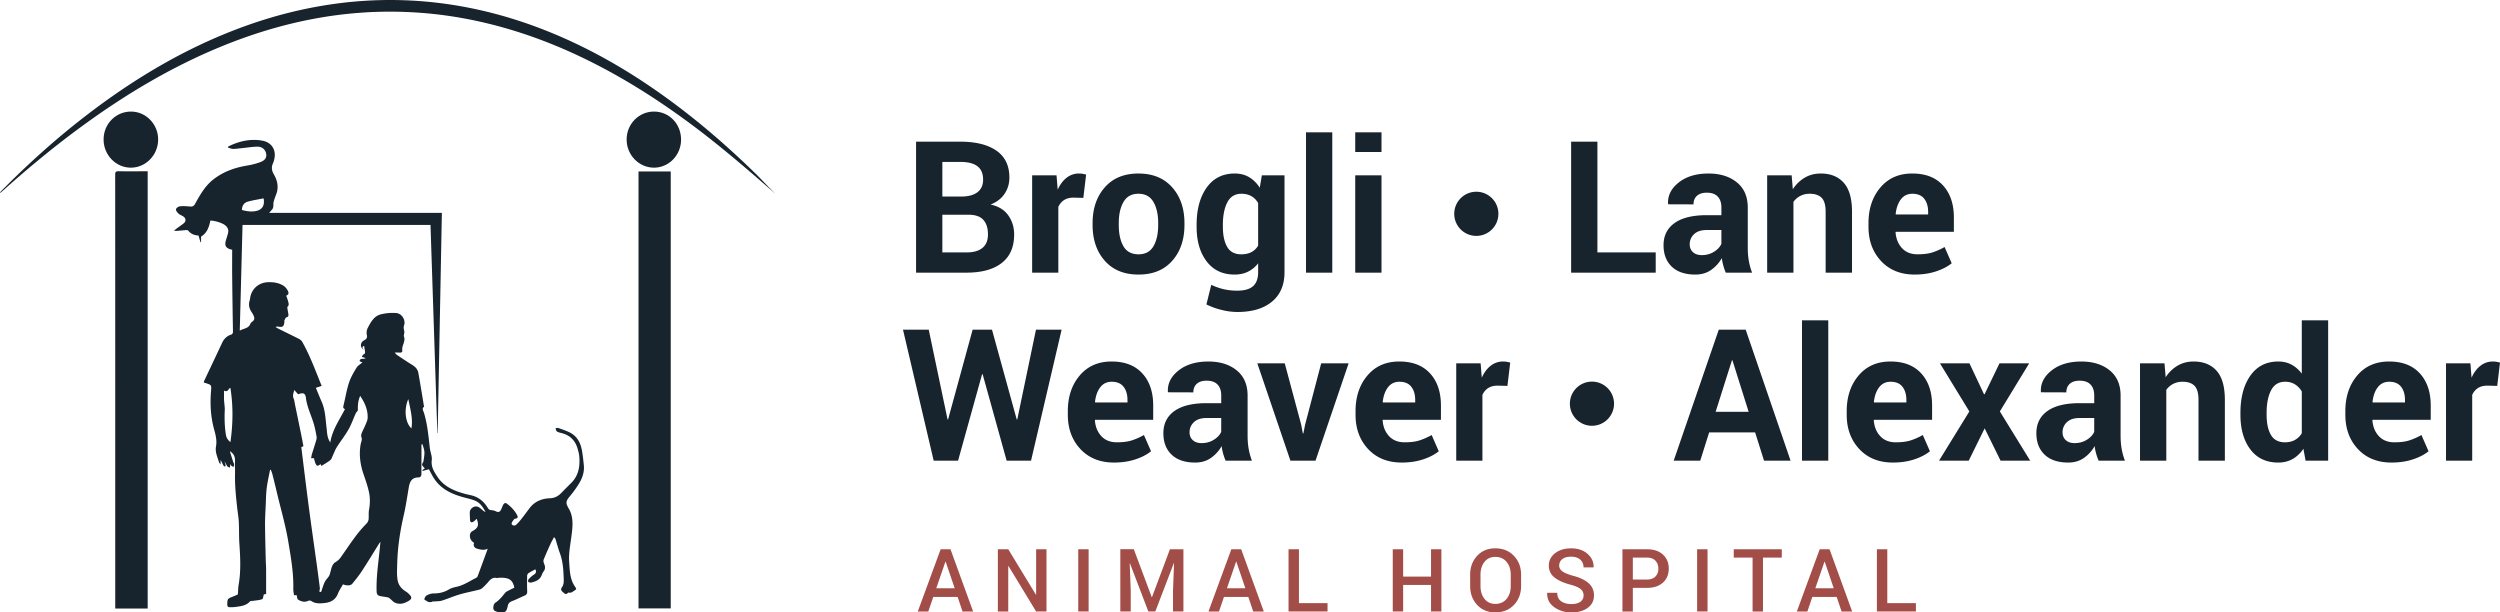 <svg xmlns="http://www.w3.org/2000/svg" xmlns:xlink="http://www.w3.org/1999/xlink" id="Layer_1" x="0" y="0" version="1.1" viewBox="0 0 338.134 82.829" xml:space="preserve"><style>.st0{fill:#17232d}.st1{fill:#a24d47}</style><g><g><path d="M123.903 36.879V19.161h5.987c2.085 0 3.711.406 4.88 1.217 1.168.811 1.752 2.024 1.752 3.638 0 .819-.217 1.552-.651 2.196-.434.645-1.065 1.13-1.893 1.454 1.063.227 1.86.714 2.391 1.46.532.747.797 1.611.797 2.592 0 1.696-.56 2.98-1.679 3.851-1.12.872-2.706 1.308-4.758 1.308h-6.826zm3.553-10.295h2.555c.95 0 1.68-.195 2.191-.584.511-.389.767-.957.767-1.704 0-.819-.258-1.424-.773-1.813s-1.284-.584-2.306-.584h-2.434v4.685zm0 2.458v5.099h3.273c.941 0 1.659-.204 2.154-.613.494-.409.742-1.014.742-1.815 0-.866-.211-1.527-.633-1.985-.421-.457-1.087-.686-1.996-.686h-3.54zM146.525 26.766l-1.302-.036c-.528 0-.962.109-1.302.329-.34.219-.6.527-.779.925v8.895h-3.541V23.712h3.298l.158 1.947c.308-.689.707-1.227 1.199-1.613a2.67 2.67 0 011.697-.578c.178 0 .342.014.493.043.15.029.302.063.456.103l-.377 3.152zM147.778 30.174c0-1.963.547-3.572 1.642-4.825 1.095-1.253 2.612-1.88 4.551-1.88 1.947 0 3.472.625 4.576 1.874 1.103 1.25 1.655 2.86 1.655 4.831v.256c0 1.98-.55 3.592-1.649 4.837-1.1 1.246-2.618 1.868-4.558 1.868-1.947 0-3.47-.623-4.57-1.868-1.099-1.245-1.648-2.857-1.648-4.837v-.256zm3.541.249c0 1.199.211 2.161.632 2.886.422.725 1.104 1.088 2.045 1.088.916 0 1.588-.365 2.014-1.094.426-.729.639-1.689.639-2.88v-.255c0-1.166-.214-2.118-.645-2.855-.43-.737-1.107-1.106-2.032-1.106-.916 0-1.588.371-2.014 1.112-.426.741-.639 1.691-.639 2.849v.255zM161.846 30.405c0-2.077.452-3.752 1.356-5.026.905-1.273 2.173-1.911 3.803-1.911.738 0 1.388.166 1.947.499.56.333 1.038.807 1.436 1.424l.28-1.679h3.066v13.106c0 1.712-.562 3.036-1.685 3.973-1.124.937-2.688 1.406-4.692 1.406a8.898 8.898 0 01-2.117-.274 9.81 9.81 0 01-2.068-.748l.657-2.653a8.32 8.32 0 001.661.59 7.967 7.967 0 001.844.201c.973 0 1.689-.203 2.147-.608.458-.406.688-1.039.688-1.898v-1.193a3.978 3.978 0 01-1.375 1.132c-.527.259-1.132.389-1.813.389-1.614 0-2.874-.594-3.779-1.783-.904-1.188-1.356-2.752-1.356-4.691v-.256zm3.553.258c0 1.159.195 2.071.584 2.736.389.665 1.022.998 1.898.998.543 0 1.004-.1 1.381-.3.377-.2.679-.492.906-.876v-5.754c-.227-.4-.529-.71-.906-.93-.378-.22-.83-.331-1.357-.331-.869 0-1.503.387-1.905 1.163-.401.775-.602 1.788-.602 3.036v.258zM180.196 36.879h-3.553V17.895h3.553v18.984zM186.853 20.56H183.3v-2.665h3.553v2.665zm0 16.319H183.3V23.712h3.553v13.167z" class="st0"/></g><g><path d="M216.056 34.141h7.885v2.738h-11.439V19.161h3.553v14.98zM233.421 36.879c-.13-.3-.242-.616-.335-.949s-.16-.673-.201-1.022a4.9 4.9 0 01-1.442 1.594c-.596.422-1.308.633-2.136.633-1.379 0-2.441-.355-3.188-1.065-.746-.71-1.119-1.677-1.119-2.902 0-1.29.497-2.29 1.491-3 .993-.71 2.444-1.065 4.35-1.065h1.984v-1.046c0-.633-.167-1.123-.499-1.472-.333-.349-.824-.523-1.473-.523-.576 0-1.02.14-1.332.42-.312.28-.468.667-.468 1.162l-3.431-.012-.012-.073c-.057-1.111.426-2.07 1.448-2.878 1.022-.807 2.365-1.211 4.028-1.211 1.573 0 2.851.4 3.833 1.199.982.799 1.473 1.937 1.473 3.414v5.44c0 .616.046 1.197.14 1.74.093.543.242 1.083.445 1.618h-3.556zm-3.25-2.373c.625 0 1.181-.154 1.667-.462.487-.308.816-.665.986-1.071v-1.862h-1.984c-.754 0-1.326.189-1.716.566a1.838 1.838 0 00-.584 1.369c0 .438.146.791.438 1.059.293.267.69.401 1.193.401zM242.328 23.712l.158 1.886a4.818 4.818 0 011.619-1.57c.641-.373 1.358-.56 2.153-.56 1.33 0 2.369.418 3.115 1.253.746.836 1.119 2.146 1.119 3.931v8.226h-3.566v-8.233c0-.886-.178-1.514-.535-1.884-.357-.37-.897-.555-1.618-.555-.47 0-.893.095-1.266.287a2.596 2.596 0 00-.937.811v9.575h-3.554V23.712h3.312zM258.975 37.135c-1.898 0-3.415-.609-4.551-1.825-1.136-1.217-1.704-2.762-1.704-4.636v-.487c0-1.955.538-3.566 1.613-4.831 1.074-1.266 2.516-1.894 4.326-1.886 1.776 0 3.156.535 4.137 1.606.981 1.071 1.472 2.519 1.472 4.344v1.935h-7.861l-.025.073c.065.865.355 1.576.87 2.133.515.558 1.215.836 2.099.836.787 0 1.44-.079 1.959-.238a8.957 8.957 0 001.703-.748l.961 2.196c-.535.44-1.237.805-2.105 1.094-.866.289-1.831.434-2.894.434zm-.316-10.928c-.658 0-1.176.252-1.558.754-.381.503-.617 1.164-.706 1.984l.037.061h4.357v-.316c0-.754-.177-1.357-.53-1.807-.352-.451-.886-.676-1.6-.676z" class="st0"/></g><g><path d="M137.515 56.733h.074l2.531-12.145h3.468l-4.137 17.718h-3.298l-3.249-11.694h-.073l-3.249 11.694h-3.298l-4.15-17.718h3.48l2.543 12.132.074.012 3.322-12.145h2.616l3.346 12.146zM150.682 62.562c-1.898 0-3.415-.609-4.551-1.825-1.136-1.217-1.704-2.762-1.704-4.636v-.487c0-1.955.538-3.566 1.613-4.831 1.074-1.266 2.516-1.894 4.326-1.886 1.776 0 3.156.535 4.137 1.606.981 1.071 1.472 2.519 1.472 4.344v1.935h-7.861l-.025.073c.065.865.355 1.576.87 2.133.515.558 1.215.836 2.099.836.787 0 1.44-.079 1.959-.238a8.957 8.957 0 001.703-.748l.961 2.196c-.535.44-1.237.805-2.105 1.094-.866.289-1.831.434-2.894.434zm-.316-10.928c-.658 0-1.176.252-1.558.754-.381.503-.617 1.164-.706 1.984l.037.061h4.357v-.316c0-.754-.177-1.357-.53-1.807-.353-.451-.887-.676-1.6-.676zM165.772 62.306c-.13-.3-.242-.616-.335-.949s-.16-.673-.201-1.022a4.9 4.9 0 01-1.442 1.594c-.596.422-1.308.633-2.136.633-1.379 0-2.441-.355-3.188-1.065-.746-.71-1.119-1.677-1.119-2.902 0-1.29.497-2.29 1.491-3 .993-.71 2.444-1.065 4.35-1.065h1.984v-1.046c0-.633-.167-1.123-.499-1.472-.333-.349-.824-.523-1.473-.523-.576 0-1.02.14-1.332.42-.312.28-.468.667-.468 1.162l-3.431-.012-.012-.073c-.057-1.111.426-2.07 1.448-2.878 1.022-.807 2.365-1.211 4.028-1.211 1.573 0 2.851.4 3.833 1.199.982.799 1.473 1.937 1.473 3.414v5.44c0 .616.046 1.197.14 1.74.093.543.242 1.083.445 1.618h-3.556zm-3.25-2.373c.625 0 1.181-.154 1.667-.462s.816-.665.986-1.071v-1.862h-1.984c-.754 0-1.326.189-1.716.566s-.584.834-.584 1.369c0 .438.146.791.438 1.059.293.267.69.401 1.193.401zM175.982 57.402l.231 1.217h.073l.244-1.217 2.166-8.263h3.712l-4.479 13.167h-3.395l-4.478-13.167h3.711l2.215 8.263zM189.598 62.562c-1.898 0-3.415-.609-4.551-1.825-1.136-1.217-1.704-2.762-1.704-4.636v-.487c0-1.955.538-3.566 1.613-4.831 1.074-1.266 2.516-1.894 4.326-1.886 1.776 0 3.156.535 4.137 1.606.981 1.071 1.472 2.519 1.472 4.344v1.935h-7.861l-.025.073c.065.865.355 1.576.87 2.133.515.558 1.215.836 2.099.836.787 0 1.44-.079 1.959-.238a8.957 8.957 0 001.703-.748l.961 2.196c-.535.44-1.237.805-2.105 1.094-.866.289-1.831.434-2.894.434zm-.316-10.928c-.658 0-1.176.252-1.558.754-.381.503-.617 1.164-.706 1.984l.037.061h4.357v-.316c0-.754-.177-1.357-.53-1.807-.352-.451-.886-.676-1.6-.676zM203.885 52.194l-1.302-.036c-.528 0-.962.109-1.302.329-.34.219-.6.527-.779.925v8.895h-3.541V49.139h3.298l.158 1.947c.308-.689.707-1.227 1.199-1.613a2.67 2.67 0 011.697-.578c.178 0 .342.014.493.043.15.029.302.063.456.103l-.377 3.153z" class="st0"/></g><g><circle cx="215.318" cy="54.601" r="2.988" class="st0"/></g><g><path d="M237.387 58.485h-6.218l-1.205 3.821h-3.59l6.097-17.718h3.638l6.072 17.718h-3.589l-1.205-3.821zm-5.342-2.787h4.466l-2.19-6.961h-.073l-2.203 6.961zM247.28 62.306h-3.553V43.322h3.553v18.984zM256.03 62.562c-1.898 0-3.415-.609-4.551-1.825-1.136-1.217-1.704-2.762-1.704-4.636v-.487c0-1.955.538-3.566 1.613-4.831 1.074-1.266 2.516-1.894 4.326-1.886 1.776 0 3.156.535 4.137 1.606.981 1.071 1.472 2.519 1.472 4.344v1.935h-7.861l-.025.073c.065.865.355 1.576.87 2.133.515.558 1.215.836 2.099.836.787 0 1.44-.079 1.959-.238a8.957 8.957 0 001.703-.748l.961 2.196c-.535.44-1.237.805-2.105 1.094-.866.289-1.832.434-2.894.434zm-.316-10.928c-.658 0-1.176.252-1.558.754-.381.503-.617 1.164-.706 1.984l.037.061h4.357v-.316c0-.754-.177-1.357-.53-1.807-.353-.451-.887-.676-1.6-.676zM268.345 53.325h.074l2.02-4.186h4.016l-3.967 6.51 4.101 6.657h-4.004l-2.153-4.369-2.154 4.369h-4.016l4.101-6.657-3.979-6.51h3.992l1.969 4.186zM283.848 62.306c-.13-.3-.242-.616-.335-.949a6.693 6.693 0 01-.201-1.022 4.9 4.9 0 01-1.442 1.594c-.596.422-1.308.633-2.136.633-1.379 0-2.441-.355-3.188-1.065-.746-.71-1.119-1.677-1.119-2.902 0-1.29.497-2.29 1.491-3 .993-.71 2.444-1.065 4.35-1.065h1.984v-1.046c0-.633-.167-1.123-.499-1.472-.333-.349-.824-.523-1.473-.523-.576 0-1.02.14-1.332.42-.312.28-.468.667-.468 1.162l-3.431-.012-.012-.073c-.057-1.111.426-2.07 1.448-2.878 1.022-.807 2.365-1.211 4.028-1.211 1.573 0 2.851.4 3.833 1.199.982.799 1.473 1.937 1.473 3.414v5.44c0 .616.046 1.197.14 1.74.093.543.242 1.083.445 1.618h-3.556zm-3.249-2.373c.625 0 1.181-.154 1.667-.462.487-.308.816-.665.986-1.071v-1.862h-1.984c-.754 0-1.326.189-1.716.566a1.838 1.838 0 00-.584 1.369c0 .438.146.791.438 1.059.293.267.69.401 1.193.401zM292.756 49.139l.158 1.886a4.818 4.818 0 011.619-1.57c.64-.373 1.358-.56 2.153-.56 1.33 0 2.369.418 3.115 1.253.746.836 1.119 2.146 1.119 3.931v8.226h-3.565v-8.233c0-.886-.178-1.514-.535-1.884-.358-.37-.897-.555-1.619-.555-.47 0-.892.095-1.265.287a2.596 2.596 0 00-.937.811v9.575h-3.554V49.139h3.311zM303.027 55.832c0-2.077.448-3.752 1.344-5.026.896-1.274 2.16-1.911 3.791-1.911.656 0 1.249.142 1.777.426.527.284.989.689 1.386 1.217v-7.216h3.566v18.984h-3.054l-.293-1.606c-.414.609-.903 1.071-1.467 1.388-.564.316-1.211.475-1.94.475-1.615 0-2.87-.592-3.766-1.777-.896-1.185-1.344-2.75-1.344-4.697v-.257zm3.541.258c0 1.159.195 2.071.584 2.736.389.665 1.023.998 1.898.998.512 0 .957-.104 1.339-.313a2.48 2.48 0 00.937-.912v-5.644a2.736 2.736 0 00-.93-.973c-.377-.233-.818-.349-1.321-.349-.867 0-1.503.387-1.904 1.163-.402.775-.603 1.788-.603 3.036v.258zM323.47 62.562c-1.898 0-3.415-.609-4.551-1.825-1.136-1.217-1.703-2.762-1.703-4.636v-.487c0-1.955.538-3.566 1.612-4.831 1.074-1.266 2.516-1.894 4.326-1.886 1.777 0 3.156.535 4.138 1.606.98 1.071 1.472 2.519 1.472 4.344v1.935h-7.861l-.025.073c.064.865.354 1.576.87 2.133.515.558 1.215.836 2.098.836.787 0 1.441-.079 1.959-.238a8.903 8.903 0 001.703-.748l.961 2.196c-.535.44-1.236.805-2.105 1.094-.865.289-1.831.434-2.894.434zm-.316-10.928c-.658 0-1.176.252-1.558.754-.381.503-.617 1.164-.705 1.984l.037.061h4.356v-.316c0-.754-.177-1.357-.53-1.807-.353-.451-.886-.676-1.6-.676zM337.757 52.194l-1.302-.036c-.527 0-.961.109-1.302.329-.34.219-.6.527-.779.925v8.895h-3.542V49.139h3.298l.158 1.947c.309-.689.708-1.227 1.2-1.613a2.668 2.668 0 011.697-.578c.178 0 .343.014.493.043.15.029.302.063.456.103l-.377 3.153z" class="st0"/></g><g><path d="M129.524 80.741h-3.297l-.671 1.967h-1.423l3.094-8.421h1.33l3.06 8.421h-1.429l-.664-1.967zm-2.892-1.174h2.493l-1.22-3.598h-.035l-1.238 3.598zM141.541 82.707h-1.4l-3.736-6.148-.035.012v6.137h-1.406v-8.421h1.406l3.736 6.143.035-.012v-6.131h1.4v8.42zM147.241 82.707h-1.406v-8.421h1.406v8.421zM153.353 74.286l2.423 6.478h.035l2.429-6.478h1.822v8.421h-1.406v-2.869l.139-3.65-.035-.006-2.499 6.524h-.943l-2.487-6.507-.035.006.139 3.632v2.869h-1.406v-8.421h1.824zM168.84 80.741h-3.297l-.671 1.967h-1.423l3.094-8.421h1.33l3.06 8.421h-1.429l-.664-1.967zm-2.892-1.174h2.493l-1.22-3.598h-.035l-1.238 3.598zM175.686 81.579h3.869v1.128h-5.275v-8.421h1.406v7.293zM194.953 82.707h-1.4v-3.592h-3.771v3.592h-1.406v-8.421h1.406v3.702h3.771v-3.702h1.4v8.421zM205.733 79.254c0 1.03-.323 1.883-.968 2.559-.646.677-1.484 1.015-2.514 1.015-1.011 0-1.831-.338-2.461-1.015-.631-.677-.946-1.53-.946-2.559v-1.515c0-1.026.315-1.878.946-2.557.63-.679 1.448-1.018 2.455-1.018 1.03 0 1.868.339 2.516 1.018.648.679.972 1.531.972 2.557v1.515zm-1.4-1.527c0-.702-.188-1.278-.564-1.729-.377-.451-.884-.677-1.524-.677-.617 0-1.105.226-1.463.677-.359.451-.538 1.027-.538 1.729v1.527c0 .709.179 1.291.538 1.744.359.453.849.68 1.469.68.644 0 1.152-.226 1.524-.677.373-.451.559-1.033.559-1.747v-1.527zM214.187 80.538c0-.349-.131-.635-.39-.858-.261-.223-.721-.423-1.38-.599-.941-.247-1.665-.573-2.171-.98-.507-.407-.761-.94-.761-1.599 0-.679.28-1.238.842-1.677.56-.44 1.285-.659 2.171-.659.925 0 1.669.25 2.229.749.562.499.832 1.098.813 1.796l-.012.035h-1.348c0-.432-.146-.782-.44-1.05s-.711-.402-1.255-.402c-.513 0-.907.112-1.183.335a1.066 1.066 0 00-.413.866c0 .319.15.585.448.797.299.212.794.412 1.484.6.906.243 1.595.578 2.065 1.006.47.428.706.974.706 1.637 0 .702-.28 1.26-.842 1.674-.56.414-1.298.622-2.212.622-.879 0-1.65-.234-2.314-.703-.663-.469-.985-1.108-.966-1.917l.012-.035h1.353c0 .513.178.896.532 1.148.354.252.816.379 1.382.379.521 0 .925-.105 1.215-.314a.999.999 0 00.435-.851zM220.847 79.515v3.193h-1.406v-8.421h3.291c.93 0 1.658.24 2.183.72.527.48.79 1.111.79 1.894 0 .79-.263 1.424-.79 1.9-.526.476-1.253.714-2.183.714h-1.885zm0-1.128h1.886c.521 0 .912-.139 1.174-.416.262-.278.393-.63.393-1.058 0-.428-.131-.785-.393-1.07s-.654-.428-1.174-.428h-1.886v2.972zM230.949 82.707h-1.406v-8.421h1.406v8.421zM240.994 75.414h-2.545v7.294h-1.406v-7.294h-2.545v-1.128h6.495v1.128zM248.419 80.741h-3.297l-.671 1.967h-1.423l3.094-8.421h1.33l3.06 8.421h-1.429l-.664-1.967zm-2.892-1.174h2.493l-1.22-3.598h-.035l-1.238 3.598zM255.264 81.579h3.869v1.128h-5.275v-8.421h1.405v7.293z" class="st1"/></g><g><circle cx="199.677" cy="28.919" r="2.988" class="st0"/></g><g><path d="M44.672 59.844c.282-1.737 1.247-3.059 1.989-4.516-.307-.11-.246-.303-.19-.532.247-1.006.409-2.037.727-3.019.231-.713.624-1.382 1.014-2.029.175-.29.519-.479.809-.733l-.379-.154c.052-.521.55-.205.813-.428-.086-.03-.134-.05-.183-.065l-.327-.09c.063-.111.101-.285.193-.322.275-.108.255-.3.218-.518-.037-.217-.072-.434-.108-.654-.322.107-.252.295-.061.527-.521-.318-.49-.995.063-1.284.354-.186.441-.361.362-.752a1.457 1.457 0 01.117-.905c.413-.781.845-1.621 1.783-1.853a6.484 6.484 0 012.103-.174c.729.067 1.274.933 1.045 1.635-.107.329-.048.544.021.821.036.146-.022.315-.039.473-.007.062-.047.136-.026.183.309.69-.316 1.281-.203 1.955.034.202-.12.302-.343.281-.197-.018-.398-.004-.691-.004.13.136.201.245.301.312.685.457 1.364.925 2.068 1.351.434.262.746.592.836 1.091.18.994.342 1.992.509 2.989.081.48.157.96.237 1.44.008.048.048.126.035.136-.358.25-.109.552-.034.796.478 1.553.618 3.158.8 4.76.065.568.333 1.146.266 1.689-.114.926.343 1.591.788 2.265.858 1.3 2.209 1.859 3.641 2.263.288.081.583.14.875.206.999.225 1.728.818 2.252 1.677.126.206.249.336.519.341.216.004.444.081.643.176.311.148.507.044.645-.229.107-.211.179-.44.286-.651.1-.196.284-.347.486-.198.584.431 1.087.946 1.423 1.601.143.278.039.422-.267.451-.168.016-.529.548-.488.699.058.216.386.321.598.138.27-.234.503-.516.726-.798.38-.48.738-.977 1.107-1.464.687-.906 1.643-1.292 2.737-1.334.622-.024 1.102-.26 1.521-.69.445-.458.894-.911 1.349-1.359 1.061-1.045 1.242-2.348 1.1-3.742-.028-.271-.11-.537-.179-.802-.298-1.148-.994-1.908-2.16-2.212-.229-.06-.474-.108-.668-.231-.111-.07-.136-.278-.2-.423.122-.02.26-.087.362-.052.506.175 1.018.348 1.501.576 1.043.494 1.53 1.403 1.721 2.488.117.663.189 1.336.254 2.007.094.968-.252 1.827-.755 2.618-.374.589-.8 1.149-1.247 1.686-.322.388-.473.756-.198 1.219.025.042.03.097.057.138.832 1.268.629 2.644.449 4.03-.144 1.113-.373 2.244-.291 3.348.085 1.153.079 2.389.83 3.408.076.103.101.244.127.308-.239.16-.424.308-.632.413-.118.06-.272.049-.417.024-.168.078-.271.335-.559.107-.427-.339-.545-.503-.337-.805.335-.486.252-.983.235-1.524-.035-1.084-.141-2.137-.521-3.161-.225-.606-.382-1.236-.578-1.852-.025-.079-.101-.143-.194-.27-.187.359-.353.648-.491.95a50.125 50.125 0 00-.912 2.088c-.059.147-.024.366.041.521.154.366.226.705-.03 1.056-.103.14-.198.296-.252.459-.231.694-.804.927-1.434 1.073a.512.512 0 01-.402-.087c-.055-.049-.028-.287.044-.363.218-.231.455-.457.722-.625.303-.19.326-.406.187-.714-.322.177-.645.333-.941.531-.097.065-.171.235-.173.359-.014.701-.022 1.403.009 2.102.014.308-.104.459-.364.571-.574.247-1.132.532-1.715.754-.339.129-.496.344-.558.676-.03.158-.076.316-.139.465a.66.66 0 01-.194.267c-.298.223-1.31.076-1.533-.211-.157-.202-.08-.812.197-.994.536-.352.917-.832 1.309-1.321.161-.201.451-.302.691-.435.184-.102.38-.181.565-.268-.227-1.213-.884-1.386-2.065-1.354-.098.003-.203.059-.293.038-.552-.13-.878.176-1.193.561a7.757 7.757 0 01-.788.803 1.021 1.021 0 01-.422.212c-.884.221-1.782.394-2.656.65-.801.235-1.57.574-2.367.826-.309.098-.654.084-.984.117-.098.01-.213-.025-.293.015a.729.729 0 01-.745-.041c-.139-.084-.389-.23-.373-.283.058-.19.169-.424.33-.508.278-.146.608-.266.916-.265.746.003 1.424-.144 2.07-.532.314-.188.693-.292 1.056-.37.974-.21 1.779-.776 2.647-1.211a.432.432 0 00.196-.213c.455-1.222.902-2.448 1.369-3.725-.526.259-1.011.12-1.484-.02-.369-.109-.512-.473-.349-.769-.482-.255-.709-.821-.508-1.315a.577.577 0 01.247-.261c.797-.435.937-.809.601-1.68-.149.132-.281.283-.443.385-.279.177-.445.083-.46-.237-.015-.324-.033-.648-.038-.973-.009-.577.637-1.021 1.158-.774.23.109.416.31.621.47.107.084.213.169.354.213-.344-.681-.763-1.294-1.504-1.573-.43-.162-.883-.264-1.329-.382-1.63-.429-3.126-1.08-4.106-2.546-.275-.411-.487-.865-.72-1.285l-.846.231-.042-.115.334-.223c-.122-.147-.269-.281-.356-.447-.039-.074.035-.214.071-.319.021-.061.09-.111.098-.171.056-.42.153-.843.135-1.261-.015-.36-.165-.713-.256-1.07l-.144.015v1.758c-.001.747-.007 1.494-.005 2.24.001.285-.134.468-.412.469-.906.005-1.169.594-1.297 1.348-.215 1.267-.4 2.542-.688 3.792-.49 2.131-.816 4.276-.874 6.464-.02.736-.074 1.461.036 2.201.112.753.505 1.234 1.118 1.618.254.159.491.378.666.62.152.21.081.426-.176.593-.607.394-1.241.614-1.937.31-.255-.112-.449-.36-.676-.539-.091-.072-.188-.16-.295-.182-.363-.076-.735-.109-1.097-.191-.325-.074-.421-.296-.431-.64-.066-2.226.337-4.412.516-6.679-.084.11-.144.177-.191.253-.761 1.22-1.503 2.452-2.288 3.656-.395.606-.851 1.174-1.31 1.733-.238.29-.601.264-.941.208-.108-.018-.21-.066-.333-.106-.234.424-.512.819-.681 1.256-.309.8-.92 1.159-1.706 1.257-.655.082-1.322.144-1.924-.269-.097-.066-.299-.059-.414-.005-.493.232-.942.075-1.349-.172-.126-.076-.124-.362-.192-.594h-.359c-.034-.294-.103-.587-.096-.879.054-2.138-.322-4.224-.669-6.322-.388-2.346-1.069-4.616-1.605-6.924a99.596 99.596 0 00-.546-2.218c-.054-.212-.143-.416-.215-.624l-.107.001c-.154.822-.35 1.639-.451 2.468-.097.791-.102 1.593-.138 2.391-.038.849-.095 1.699-.089 2.548.011 1.599.058 3.197.095 4.796.009.4.045.799.048 1.199.007 1.125.002 2.25.002 3.398l-.305.049c-.082.252-.099.601-.228.65-.369.139-.784.157-1.182.221-.158.025-.382-.011-.464.08-.526.59-1.244.648-1.946.748-.258.037-.522.037-.783.037-.237.001-.349-.101-.344-.371.013-.752.022-.778.735-1.056.267-.104.526-.226.699-.301.035-.478.031-.905.103-1.319.315-1.816.229-3.634.103-5.459-.07-1.007-.03-2.021-.082-3.03-.033-.634-.149-1.263-.218-1.896-.172-1.564-.336-3.128-.29-4.707.015-.512-.037-1.027-.008-1.538.034-.588-.1-1.074-.7-1.424.154.492.293.943.437 1.392.042.131.12.255.135.387.014.115-.037.238-.06.358-.109-.06-.23-.106-.323-.185-.059-.05-.078-.149-.156-.213.007.057.024.115.019.171-.01.107-.032.213-.049.319-.116-.06-.275-.09-.339-.185-.139-.204-.228-.441-.385-.65.05.155.111.308.145.467.015.069-.027.15-.043.226-.072-.033-.178-.046-.21-.102-.141-.246-.26-.504-.417-.816v.614c-.12-.15-.186-.199-.204-.261-.211-.711-.563-1.387-.417-2.176.149-.807-.062-1.592-.273-2.363-.465-1.699-.538-3.423-.398-5.169.062-.772.043-.774-.687-1.011l-.3-.102c.015-.069.017-.132.042-.183.815-1.727 1.635-3.452 2.446-5.182.246-.525.615-.903 1.17-1.087.221-.073.295-.207.291-.446-.042-2.452-.078-4.903-.104-7.355-.013-1.237-.002-2.474-.002-3.695-.863-.175-1.071-.54-.83-1.329.091-.298.185-.595.265-.896.13-.486-.06-.854-.451-1.136-.405-.292-1.376-.587-1.933-.582-.173.861-.446 1.678-1.259 2.168v.743l-.074.018-.269-.906c-.547-.032-1.036-.21-1.395-.665-.046-.059-.177-.078-.265-.072-.398.026-.794.071-1.191.103-.118.01-.238.001-.469.001.151-.139.221-.214.302-.274.332-.245.673-.477.999-.73.36-.28.336-.698-.051-.951-.209-.136-.461-.219-.64-.385-.163-.151-.366-.4-.34-.572.026-.164.315-.381.509-.404.438-.052.891-.022 1.333.02.327.031.549-.004.73-.333.677-1.227 1.361-2.455 2.5-3.339 1.348-1.047 2.896-1.593 4.564-1.867a9.474 9.474 0 001.803-.472c.641-.242.859-.644.76-1.133-.113-.56-.543-.954-1.185-.947-.658.007-1.314.119-1.971.185-.435.043-.869.114-1.304.118-.231.002-.463-.113-.721-.183.057-.105.066-.151.091-.163 1.45-.706 2.968-1.06 4.577-.77 1.289.233 1.926 1.303 1.594 2.579-.038.145-.069.295-.133.429-.263.549-.219 1.015.108 1.575.479.82.673 1.746.294 2.7a9.045 9.045 0 00-.339.991c-.049.183-.018.386-.041.578-.015.124-.033.262-.099.362-.116.174-.269.322-.465.549h23.36l-.568 29.79h-.044l-.925-28.156H32.803l-.373 14.3c.536-.319 1.204-.279 1.444-.949a.527.527 0 01.192-.223c.333-.238.409-.456.249-.829a2.8 2.8 0 00-.27-.492c-.353-.505-.46-1.044-.264-1.636.027-.082.036-.171.048-.257.173-1.275 1.184-2.147 2.479-2.171.73-.014 1.43.096 2.047.489.236.15.429.407.57.656.142.25.163.543-.212.676.091.27.191.513.253.764.061.244.175.495-.072.733-.064.062-.013.256.005.387.03.221.089.439.111.66.017.178-.006.318-.249.382-.127.033-.21.266-.292.419-.031.058.004.148-.004.222-.068.616-.234.738-.828.624a.54.54 0 00-.367.056c.126.074.247.157.377.222.929.461 1.863.911 2.786 1.382.17.087.348.226.44.388 1.072 1.896 1.806 3.939 2.634 5.97l-.788.257c.269.646.517 1.271.788 1.886.506 1.147.516 2.384.671 3.594.075.611.05 1.25.494 1.912zm-3.919.634c.23 1.863.448 3.658.675 5.453.183 1.45.37 2.899.568 4.347.282 2.067.578 4.132.864 6.198.14 1.015.276 2.03.4 3.047.018.146-.043.302-.074.491l.242.066c.169-.479.291-.934.491-1.352.142-.298.405-.536.584-.819.091-.144.122-.329.174-.497.16-.515.192-1.084.744-1.409a2.16 2.16 0 00.642-.588c1.117-1.564 2.121-3.212 3.494-4.582a1.03 1.03 0 00.293-.556c.053-.425-.019-.869.057-1.288.144-.799.171-1.602.007-2.383-.171-.814-.446-1.61-.72-2.398-.464-1.334-.66-2.688-.417-4.091.053-.307.23-.664.131-.908-.145-.359.007-.594.116-.865.106-.266.262-.512.366-.779.134-.345.326-.7.337-1.055.033-1.085-.384-2.041-1.012-2.96-.314.687-.332 1.376-.31 1.959-.137.188-.24.287-.294.409-.328.726-.588 1.489-.98 2.177-.469.823-1.065 1.573-1.574 2.374-.217.342-.351.736-.527 1.104-.108.224-.173.506-.349.653-.355.296-.773.517-1.167.767-.014.009-.046-.01-.087-.021l-.049-.195c-.157.082-.303.215-.449.214-.091 0-.213-.189-.264-.317-.093-.234-.145-.485-.206-.703h-.38c.021-.12.037-.24.063-.359.024-.11.054-.218.087-.325.178-.569.364-1.135.532-1.706.048-.163.086-.347.059-.511-.075-.468-.17-.934-.284-1.393-.324-1.305-.994-2.498-1.161-3.863-.079-.651-.391-.732-1.007-.499-.011.004-.025.001-.062.001l-.499-.57c-.126.428-.263.774-.089 1.173.103.235.121.508.174.765.29 1.405.581 2.81.868 4.216.099.484.187.97.279 1.448-.149.067-.249.112-.286.13zm-9.587-.679c.353-2.464.383-4.902-.004-7.348-.286.106-.32.661-.862.381 0 .463-.014.864.004 1.264.021.472.116.946.095 1.415-.05 1.103-.019 2.195.153 3.288.067.432.276.729.614 1zm4.482-32.971c-.727.148-1.444.253-2.136.447-.51.143-.779.547-.793 1.123.666.188 1.326.287 1.998.122.776-.191 1.118-.783.931-1.692zm19.579 27.151c-.631 1.389-.406 3.247.423 3.96.217-1.328-.151-2.587-.423-3.96zM19.974 82.304h-4.387v-.416c0-19.426.001-38.851-.008-58.277 0-.369.11-.458.464-.451 1.176.022 2.353.008 3.53.008h.401v59.136zM86.361 23.187h4.358v59.105h-4.358V23.187z" class="st0"/><path d="M0 26.01c.659-.658 1.31-1.324 1.978-1.973 2.73-2.653 5.569-5.181 8.556-7.542 6.91-5.461 14.352-9.996 22.677-12.987 3.915-1.406 7.926-2.419 12.052-2.987a54.566 54.566 0 019.506-.484c6.66.249 13.062 1.697 19.244 4.168 6.669 2.666 12.733 6.364 18.405 10.735 3.424 2.638 6.655 5.498 9.747 8.515.922.899 1.775 1.869 2.72 2.759-.103-.087-.207-.172-.308-.261-3.598-3.148-7.22-6.265-11.061-9.119-5.184-3.852-10.644-7.239-16.553-9.878-4.674-2.087-9.515-3.633-14.557-4.531a55.196 55.196 0 00-7.301-.796c-8.745-.376-17.098 1.352-25.16 4.654-6.773 2.774-13.001 6.503-18.895 10.813-3.711 2.713-7.246 5.64-10.669 8.705-.105.094-.214.184-.321.276L0 26.01z" class="st0"/><path d="M17.726 15.09c2.033.007 3.686 1.727 3.665 3.813-.022 2.075-1.675 3.77-3.683 3.776-2.04.006-3.708-1.723-3.698-3.832.009-2.096 1.66-3.764 3.716-3.757zM92.118 18.909c-.011 2.085-1.668 3.781-3.681 3.769-2.036-.012-3.688-1.727-3.683-3.821.005-2.095 1.665-3.777 3.716-3.768 2.059.01 3.66 1.686 3.648 3.82z" class="st0"/></g></g></svg>